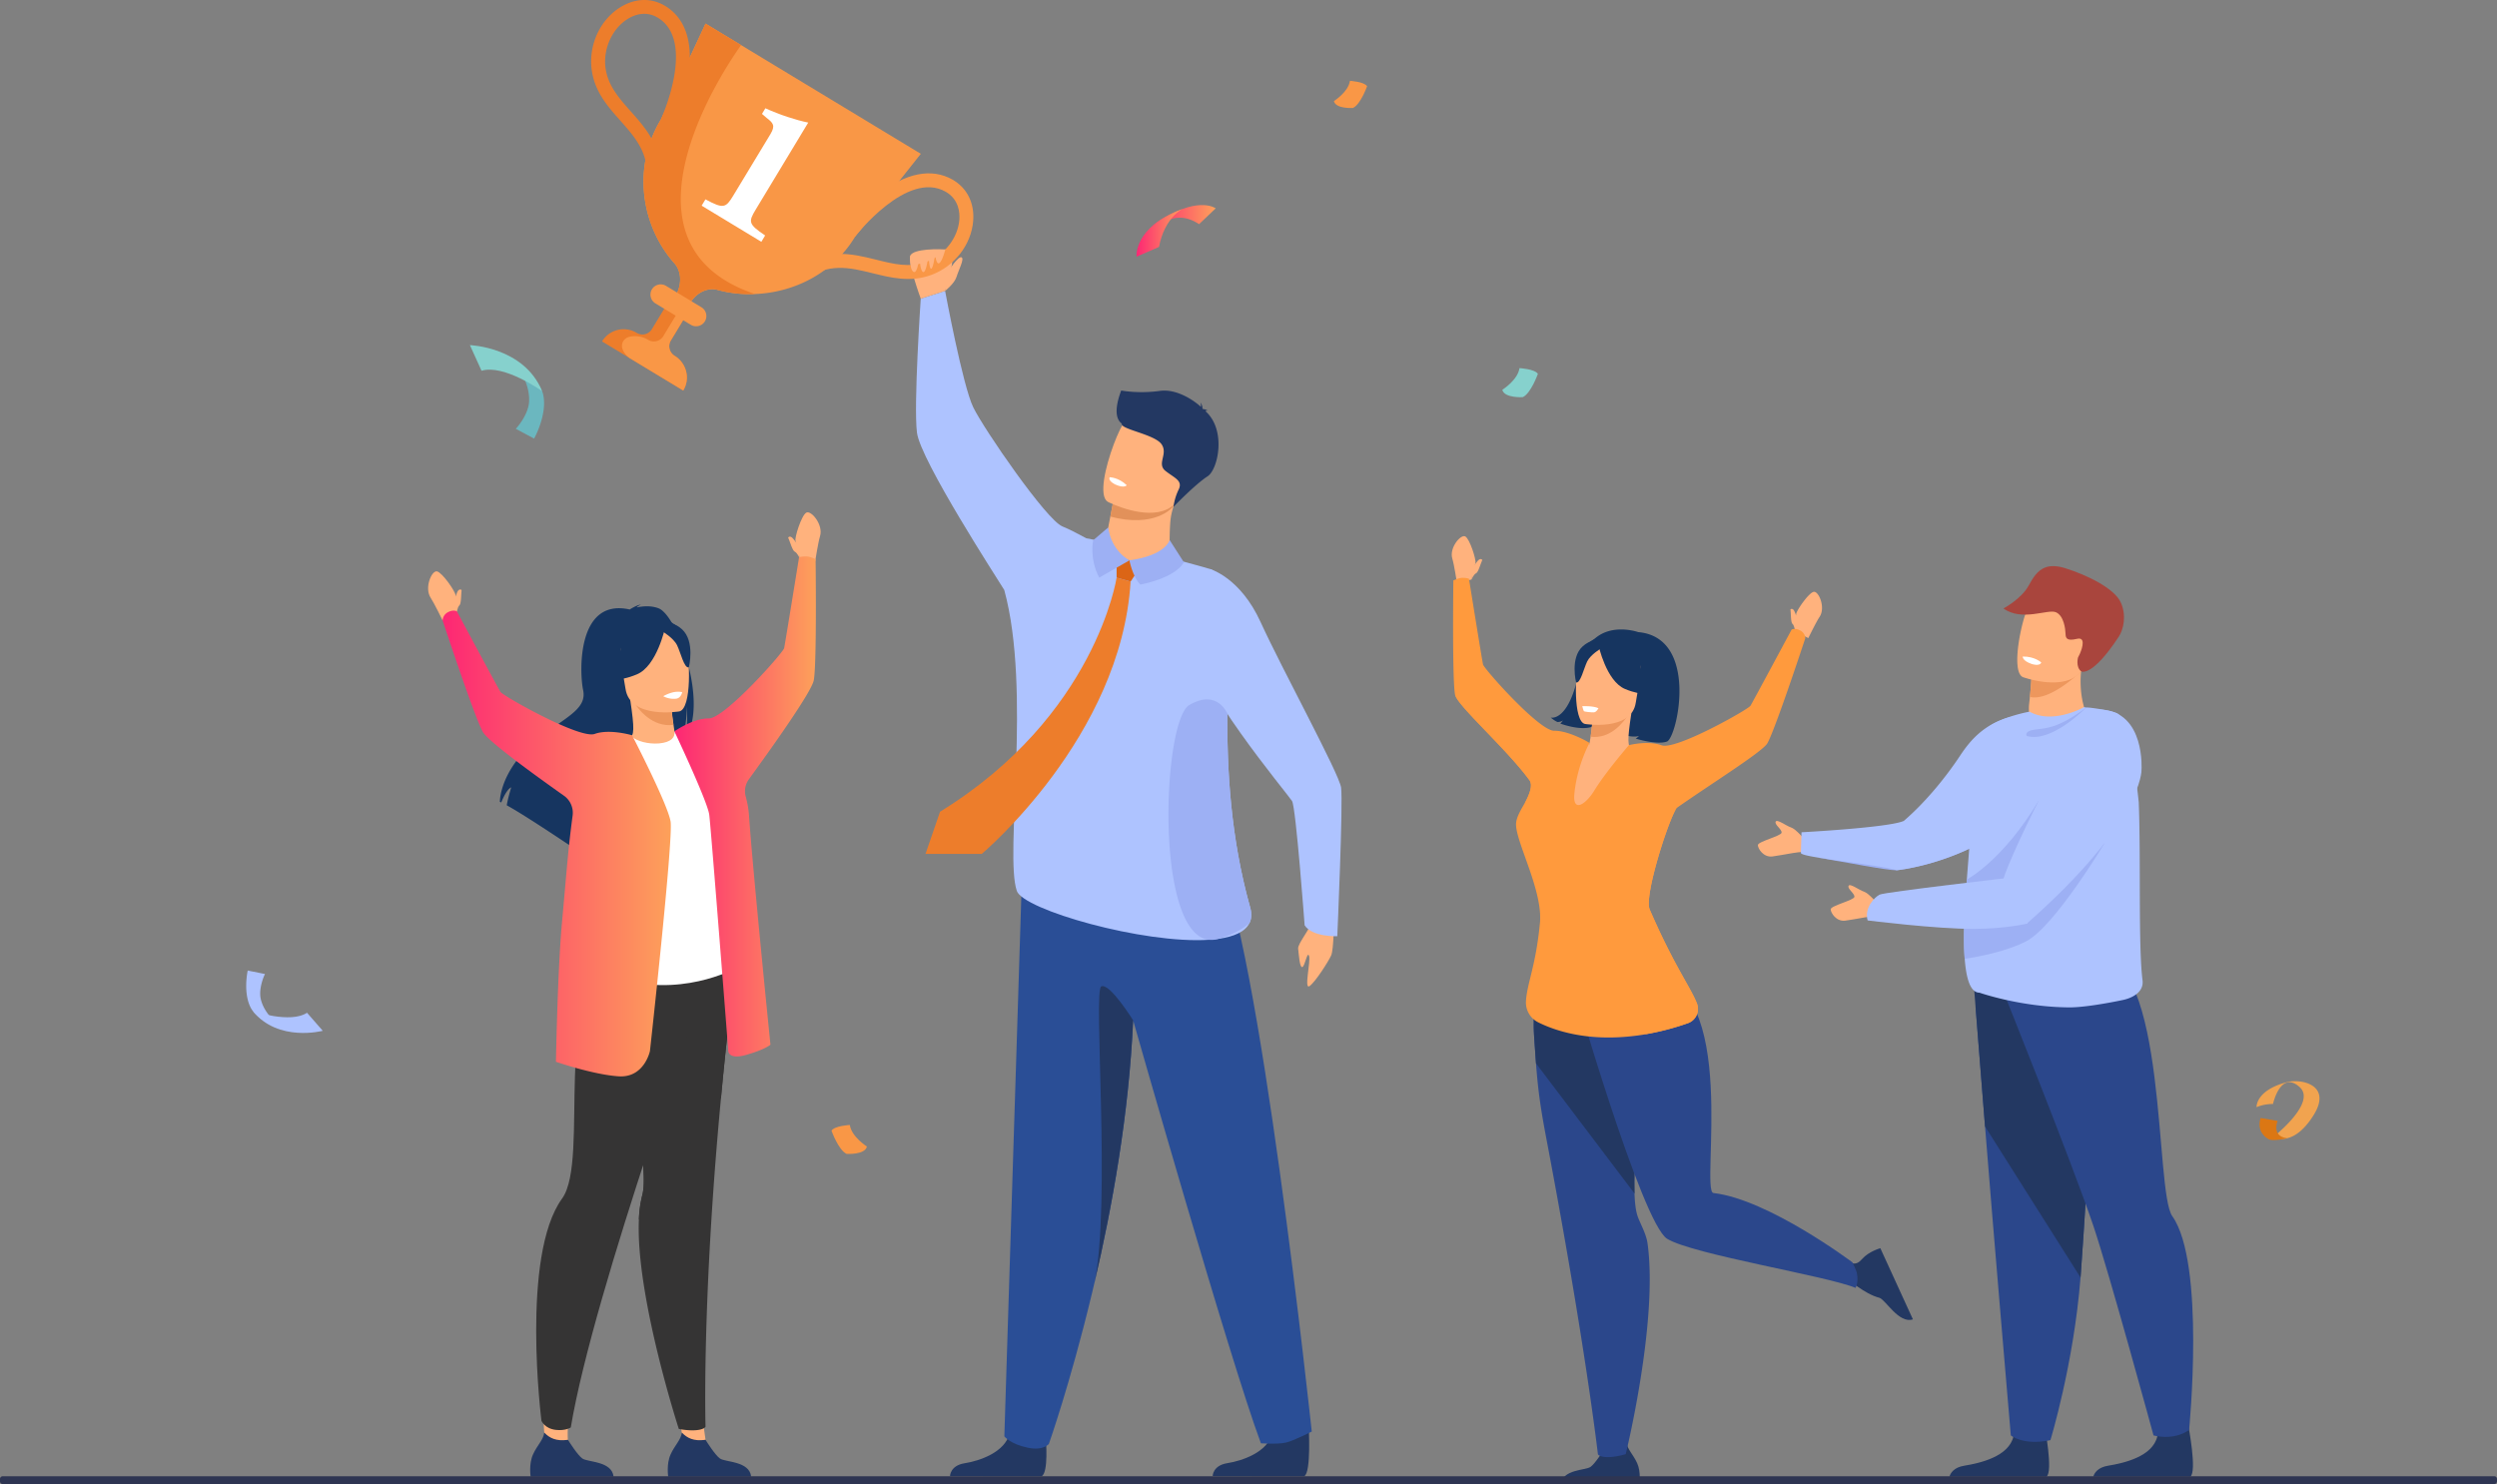 <svg id="Слой_1" data-name="Слой 1" xmlns="http://www.w3.org/2000/svg" xmlns:xlink="http://www.w3.org/1999/xlink" viewBox="0 0 3158 1877.15"><rect x="0" y="0" width="3158" height="1877.15" fill="#808080" stroke="none"/><defs><style>.cls-1{fill:#233862;}.cls-2{fill:#2a4e96;}.cls-3{fill:#aec3ff;}.cls-4{fill:#ffb27d;}.cls-5{fill:#ed7d2b;}.cls-6{fill:#f99746;}.cls-7{fill:#fff;}.cls-8{fill:#e2915a;}.cls-9{fill:#db6516;}.cls-10{fill:#9db0f4;}.cls-11{fill:#353434;}.cls-12{fill:#163560;}.cls-13{fill:#ed975d;}.cls-14{fill:url(#linear-gradient);}.cls-15{fill:url(#linear-gradient-2);}.cls-16{fill:#2b478b;}.cls-17{fill:#ff9a3d;}.cls-18{fill:#6bb7bf;}.cls-19{fill:#86d1cd;}.cls-20{fill:#f1a34f;}.cls-21{fill:#db7714;}.cls-22{fill:url(#linear-gradient-3);}.cls-23{fill:url(#linear-gradient-4);}.cls-24{fill:#a9453d;}.cls-25{fill:#2e3552;}</style><linearGradient id="linear-gradient" x1="869.1" y1="869.8" x2="1048.06" y2="869.8" gradientTransform="matrix(1, 0, 0, -1, 0, 1910)" gradientUnits="userSpaceOnUse"><stop offset="0" stop-color="#fd2674"/><stop offset="1" stop-color="#fda15a"/></linearGradient><linearGradient id="linear-gradient-2" x1="576" y1="822.87" x2="864.6" y2="822.87" xlink:href="#linear-gradient"/><linearGradient id="linear-gradient-3" x1="1471.27" y1="1613.67" x2="1553.7" y2="1613.67" xlink:href="#linear-gradient"/><linearGradient id="linear-gradient-4" x1="1453.63" y1="1595.3" x2="1511.4" y2="1595.3" xlink:href="#linear-gradient"/></defs><path class="cls-1" d="M1338.9,1840.2s3.7,42.8-5.4,47.3l-115.8-.2s0-13.4,18.6-16.3,51.3-13.9,56.8-38.1C1298.7,1808.5,1338.9,1840.2,1338.9,1840.2Z" transform="translate(-16.2 -20.15)"/><path class="cls-1" d="M1671.3,1823.6s3.5,59.4-5.6,63.8l-115.8-.2s0-13.4,18.6-16.3,51.3-13.9,56.8-38.1S1671.3,1823.6,1671.3,1823.6Z" transform="translate(-16.2 -20.15)"/><path class="cls-2" d="M1675.2,1830.9s-23,11.8-32.8,14c-10.9,2.4-31.5.9-31.5.9-39.4-105.6-161.6-535-161.6-535-5.3,118.7-26.7,237.1-49,332.3-.6,2.5-1.2,5.1-1.8,7.6h0c-.5,2.3-1.1,4.6-1.6,6.8,0,.1-.1.2-.1.3-27,112.3-54.1,188.8-54.1,188.8s-7,8.9-26.5,4.8c-22.3-4.6-29.8-14.4-29.8-14.4,14.4-457.5,22.5-715.4,22.5-715.4s193.4-104.5,245.9-15.2C1607.5,1195.7,1675.2,1830.9,1675.2,1830.9Z" transform="translate(-16.2 -20.15)"/><path class="cls-3" d="M1597.3,1168.1c-25.1-89.6-29.2-174.7-29-245.2.3-100.3,9.3-170.9-20.9-182.8,0,0-93.3-27.1-157.4-39.1-10.2-5.6-21.6-11.5-30.2-15-20.3-8.2-99.3-123.1-112.7-150.6s-35.6-147.3-35.6-147.3l-30.8,9.8s-9.2,134.5-4.8,169.5,102.3,185.8,110.4,199h0c34.8,127.3,0,334.5,15.9,380.7,8.2,23.8,160,67.3,243.1,61.8,4.1-.3,8.1-.7,11.9-1.2h0c19.7-2.7,34-9,39.2-20C1599.1,1182.3,1599.5,1175.8,1597.3,1168.1Z" transform="translate(-16.2 -20.15)"/><path class="cls-4" d="M1211.5,388.1s17.4-50.5,4.7-52-44.7-1.3-48.6,7.2,13.1,54.6,13.1,54.6Z" transform="translate(-16.2 -20.15)"/><path class="cls-5" d="M880.3,514.1,777.6,452a32.15,32.15,0,0,1,19.7-14.5,31.76,31.76,0,0,1,24.1,3.7,14,14,0,0,0,19.3-4.8l27.8-46,24,14.5-27.8,46a13.76,13.76,0,0,0-1.6,10.6,14.3,14.3,0,0,0,6.4,8.7A32.15,32.15,0,0,1,884,489.9,31.56,31.56,0,0,1,880.3,514.1Z" transform="translate(-16.2 -20.15)"/><path class="cls-6" d="M880.3,514.1,812,472.8c-15.8-13.2-8.1-24.5-.2-26.5a31.76,31.76,0,0,1,24.1,3.7,14,14,0,0,0,19.3-4.8l27.8-46,9.4,5.7-27.8,46a13.76,13.76,0,0,0-1.6,10.6,14.3,14.3,0,0,0,6.4,8.7,32.15,32.15,0,0,1,14.5,19.7A31.09,31.09,0,0,1,880.3,514.1Z" transform="translate(-16.2 -20.15)"/><path class="cls-6" d="M1180.8,214.7l-83.1,104.8c-28.9,47.8-78.9,70.7-126.7,72.6h0a154.17,154.17,0,0,1-47.3-5.2c-12.3-3.4-26.5,3.3-34.3,16.1l-1.6,2.7c-4.8,8-8.9,14.6-8.9,14.6l-17.5-10.6s4.1-6.8,8.9-14.8c8.5-14.2,8.1-31.4-1.3-41.9-40-44.7-55-118.8-16.8-182L908.5,50Z" transform="translate(-16.2 -20.15)"/><path class="cls-5" d="M833.1,256.1c6.8-39.3-12.2-60.6-32.3-83.3-16.1-18.1-32.7-36.8-36.3-64.7-4-30.9,10.4-62.5,35.8-78.5,19.3-12.2,40.6-12.6,58.5-1.1,25.4,16.3,34.9,47.9,27.3,91.4a261.62,261.62,0,0,1-18,58.5l-16-7.4c.4-1,44.4-97.4-2.9-127.8-16.3-10.5-31.8-3.8-39.6,1.2C790.3,56.7,778.9,82,782,105.8c2.9,22.5,17,38.4,32,55.3,21,23.6,44.7,50.4,36.5,98Z" transform="translate(-16.2 -20.15)"/><path class="cls-6" d="M1031.2,375.9c31.6-24.2,59.4-17.4,88.8-10.1,23.5,5.8,47.8,11.8,74.1,2.1,29.2-10.8,50.5-38.2,52.9-68.2,1.8-22.8-7.7-41.8-26.2-52.4-26.3-14.9-58.7-8.6-93.7,18.3-25.1,19.2-42.7,42.2-43.5,43.1l14,10.7c.7-.8,65.7-84.5,114.5-56.8,16.8,9.6,18.1,26.4,17.4,35.6-1.8,22.9-18.9,44.7-41.5,53.1-21.3,7.9-41.9,2.8-63.8-2.7-30.6-7.6-65.4-16.2-103.7,13.2Z" transform="translate(-16.2 -20.15)"/><path class="cls-5" d="M970.9,392a154.17,154.17,0,0,1-47.3-5.2c-12.3-3.4-26.5,3.3-34.3,16.1l-1.6,2.7c-6.1,3.2-10.7,7.1-12.9,12.2l-13.4-8.1s4.1-6.8,8.9-14.8c8.5-14.2,8.1-31.4-1.3-41.9-40-44.7-55-118.8-16.8-182L908.5,50l45,27.2S770.8,324.9,970.9,392Z" transform="translate(-16.2 -20.15)"/><path class="cls-6" d="M889.9,431l-44.8-27.1a13,13,0,0,1-4.4-17.8h0a13,13,0,0,1,17.8-4.4l44.8,27.1a13,13,0,0,1,4.4,17.8h0A13,13,0,0,1,889.9,431Z" transform="translate(-16.2 -20.15)"/><path class="cls-7" d="M903.6,280.3l4.8-8c22.8,12.3,25.7,10.9,35.1-4.6l47.1-77.9c6.6-11,3.3-14.2-4.9-20.6l-5.8-5,4.3-7.1c17.7,8.1,38.8,15,54.2,18.1L972.1,285c-9.6,15.9-9.5,18.6,11.8,33l-4.8,8Z" transform="translate(-16.2 -20.15)"/><path class="cls-4" d="M1167.6,343.3s-1.6,17.4,3.9,20.7,7.6-20.7,7.6-20.7.3,19.7,4.6,21,6.9-22.6,6.9-22.6.5,19,3.3,18.4,4.9-18.4,4.9-18.4,1.3,13.8,5.3,11.3,7.7-17.3,7.7-17.3Z" transform="translate(-16.2 -20.15)"/><path class="cls-4" d="M1211.5,388.1s11.9-9.3,14.5-17.9,10.3-22.9,6.2-24.6-16.1,16.7-16.1,16.7Z" transform="translate(-16.2 -20.15)"/><path class="cls-4" d="M1417.8,687.3l-1.5,7.8s-6.9,23.9,22.3,33.3,53.8,13.9,56.7-5.1c.2-15.1-.2-38.5,2-50.6a90.75,90.75,0,0,1,3.9-14.3l-57.7-12.6-17.6-.6Z" transform="translate(-16.2 -20.15)"/><path class="cls-8" d="M1425.9,645.2l-5.4,28.4c54.9,14.5,78.9-10,80.8-15.1l-57.7-12.6Z" transform="translate(-16.2 -20.15)"/><path class="cls-4" d="M1509.7,646.7c-17,34.6-63.8,20.2-83.5,12.2-5.5-2.2-8.9-4-8.9-4-6-3.5-6.7-14.7-4.7-28.5,4.1-27.3,19.1-64.8,26.4-73.5,10.9-13,28-25.6,72.2-.7S1531.5,602.3,1509.7,646.7Z" transform="translate(-16.2 -20.15)"/><path class="cls-1" d="M1434.2,514.1s21.3,4.3,48.9.5c22.4-3.1,44.9,13.6,51.9,20.2a14.33,14.33,0,0,0-.6-5.5s2.9,3.6,2.5,7.4c.3.4.4.6.3.7s4.4.4,6.7,2.4c0,0-1.8-.8-2.8.2a.52.52,0,0,1-.4.2c26.9,23.8,16,73.9,2.8,82.4-15.9,10.3-43.2,38.7-43.2,38.7a71.67,71.67,0,0,1,6.5-21.8c5.6-11.4-4.8-14.4-16.5-23.6s3.7-21.5-5.2-34S1432.4,563,1435,556C1420.9,545.9,1433.8,515.7,1434.2,514.1Z" transform="translate(-16.2 -20.15)"/><path class="cls-7" d="M1441.2,633.9s-2.8,4.3-14.2-.8c0,0-9.6-4.2-7.4-9.3C1419.6,623.9,1430.5,623.7,1441.2,633.9Z" transform="translate(-16.2 -20.15)"/><path class="cls-5" d="M1428.4,750.8s-26.3,174.8-223.3,296.1l-18.4,53.4h71.1s176.4-148,188.3-344.5Z" transform="translate(-16.2 -20.15)"/><polygon class="cls-9" points="1412.2 730.65 1412.2 704.15 1444.7 713.35 1429.9 735.65 1412.2 730.65"/><path class="cls-10" d="M1417.8,687.3l-19,16.2s-5.3,22.7,7.6,47.3l38.3-21.9C1444.6,728.9,1422,718,1417.8,687.3Z" transform="translate(-16.2 -20.15)"/><path class="cls-10" d="M1444.6,728.9s3.8,20.6,13.8,30.7c0,0,43.2-7.6,55.1-28.2l-18.1-28.2C1495.5,703.2,1491.1,722.5,1444.6,728.9Z" transform="translate(-16.2 -20.15)"/><path class="cls-4" d="M1703.2,1181.9s.1,39.1-3.5,46.9-19.7,33.1-27.2,38.6,1.6-31.3-.7-38.1-5.2,13.3-8.6,14.1-4.4-16.8-5.2-23.2,14.7-23.9,19.3-38.1S1703.2,1181.9,1703.2,1181.9Z" transform="translate(-16.2 -20.15)"/><path class="cls-3" d="M1546.8,740.1s37.9,10.3,63.7,66.9c27,59.3,99.1,191.1,101.8,209.3s-4.8,188.1-4.8,188.1-31.6,1.2-41.3-13.8c0,0-11-149.1-15.9-157.2s-129.1-156.3-118.7-193.9S1546.8,740.1,1546.8,740.1Z" transform="translate(-16.2 -20.15)"/><path class="cls-10" d="M1596.5,1187.7c-9.4,8.1-22.1,15.1-39.2,20h0a31.17,31.17,0,0,1-11.9,1.2c-69.4-7.2-58.8-277-25.1-296.9,35.5-21,48.1,10.9,48.1,10.9-.2,70.5,3.9,155.6,29,245.2C1599.5,1175.8,1599.1,1182.3,1596.5,1187.7Z" transform="translate(-16.2 -20.15)"/><path class="cls-1" d="M1396.9,1657.6c.5-2.1,1-4.4,1.6-6.8C1398,1653.1,1397.5,1655.3,1396.9,1657.6Z" transform="translate(-16.2 -20.15)"/><path class="cls-1" d="M1400.3,1643.1c21.2-100.6-1.7-370.1,8.6-375.2,10.5-5.3,40.4,42.9,40.4,42.9C1444,1429.6,1422.6,1548,1400.3,1643.1Z" transform="translate(-16.2 -20.15)"/><polygon class="cls-4" points="864.5 1828.45 858.4 1784.25 884.1 1762.75 892.3 1821.15 864.5 1828.45"/><path class="cls-1" d="M966.2,1888H861.3s-2.5-16,3-28.1c5.2-11.6,13.4-18.8,14.2-27.7,6.7,6.9,14.9,11.3,30,9.2,1.9,3,12,19.1,18.2,23.6C933.5,1869.9,964.1,1868.1,966.2,1888Z" transform="translate(-16.2 -20.15)"/><path class="cls-11" d="M945.1,1252.8c-6.9,55.2-12.5,107.2-17,155.7-24.4,258.3-19.6,416.2-19.6,416.2s-1.8,4.7-16.9,4.7a90.88,90.88,0,0,1-16.9-1.8S820,1659,824.2,1563a148.66,148.66,0,0,1,4.3-31.1c13.1-49.1-48.5-237,18.5-306.9S948.3,1227.5,945.1,1252.8Z" transform="translate(-16.2 -20.15)"/><path class="cls-11" d="M945.1,1252.8c-6.9,55.2-12.5,107.2-17,155.7L824.2,1563a148.66,148.66,0,0,1,4.3-31.1c13.1-49.1-48.5-237,18.5-306.9S948.3,1227.5,945.1,1252.8Z" transform="translate(-16.2 -20.15)"/><path class="cls-4" d="M1027.7,726.5s-2.5-12.6-5.4-22.2c-1.3-4.3,7.5-32.2,13.6-35.7s21.9,15.4,17.4,29.8c-2.3,7.4-6.1,31.6-6.1,31.6Z" transform="translate(-16.2 -20.15)"/><path class="cls-4" d="M1027.7,726.5s-3.3-7.3-6.3-8.5-6.2-13.1-8.4-17.9c0,0,2.1-3.1,5.8.9,2.3,2.4,7.3,9.6,7.3,9.6Z" transform="translate(-16.2 -20.15)"/><path class="cls-4" d="M594.6,768.9c-.6,1.3-1.5,3.7-2.3,5.9V773c0-4.4-16.6-28.6-23.4-30.1S552.5,764,561,776.5c4.3,6.5,15,28.5,15,28.5l17.7-9.1s1-8,3.5-10,2.1-14.4,2.8-19.5C599.9,766.4,597,764,594.6,768.9Z" transform="translate(-16.2 -20.15)"/><path class="cls-4" d="M704.8,1835.3c-1.5-14.1-1.9-51.3-1.9-51.3s37.9-12.1,36.5-3.8c-6.9,40.9-5,61.2-5,61.2l-15.3,9.2Z" transform="translate(-16.2 -20.15)"/><path class="cls-11" d="M913.4,1250.2S767,1651.6,738.1,1825.7c0,0-6.7,4.6-19.1,3.1-14.1-1.7-18-11.5-18-11.5s-26.5-208.7,26.1-281.1c36.1-49.8-15.6-268.4,68.6-285.9S913.4,1250.2,913.4,1250.2Z" transform="translate(-16.2 -20.15)"/><path class="cls-12" d="M887.4,864.1h0a4.33,4.33,0,0,0-.1-.5c-.9-3.5-1.8-7-2.8-10.5h0a246.69,246.69,0,0,0-10.6-29.5c-2.3-5.1-4.6-9.8-7-14-.4-.6-.7-1.3-1.1-1.9h0c-5.7-9.5-11.5-16.1-16.7-18.1-9.6-3.7-20.2-2.7-27.6-1.1,1.6-2.2,5.3-3.5,5.3-3.5-4.7,0-14.2,6.1-14.2,6.1-67.4-15.1-63.5,80.3-58.9,102s-17.1,32.1-47.8,54.3c-58.4,42.2-57.5,87-57.5,87,.5.2,1.1.5,1.7.8,2.4-5.8,7.3-16.7,12.6-19.1-.1.5-4.4,14.7-5.6,22.7,8.9,4.9,21.2,12.5,34.6,21.1h0c17.9,11.5,37.7,24.6,53.5,35.3-.8-4.4-1.5-10.6-.4-14.1l5,15.6.7,2c10.1,6.8,18.1,12.3,22.1,15.1a10.47,10.47,0,0,1,1.1.8c1.2.8,1.8,1.3,1.8,1.3-1.3-5.5,4.6-19.9,14.4-38.1l2.1-3.9c3.2-5.7,6.8-11.8,10.6-18,1.4-2.3,2.8-4.5,4.2-6.8h0c1.2-1.8,2.3-3.7,3.6-5.5h0c2.9-4.4,5.8-8.9,8.9-13.4,7.8-11.6,16.1-23.1,24.3-33.6,11.9-15.4,23.6-28.7,33.4-37.4.3-.7.6-1.3.9-2a70.06,70.06,0,0,0,3.6-11.5c.3-1.2.5-2.4.8-3.6a166.9,166.9,0,0,0,2.5-28.6c.8,12.4.5,21.8-.4,28.8-.2,1.6-.4,3-.6,4.3h0a50.33,50.33,0,0,1-1.8,7.6,48.78,48.78,0,0,0,4.3-6.5,43.09,43.09,0,0,0,2.2-4.9C896.4,922.3,894.3,892.3,887.4,864.1Z" transform="translate(-16.2 -20.15)"/><path class="cls-4" d="M874.8,960.7c.2.1-18.9,13.9-35.1,12-15.2-1.8-27.6-19.4-27.4-19.5,6-2.2,6.5-10.9,1-47.6l2.9.1,48.6,2.3s1.1,15,3.2,29C869.5,948.9,871.9,959.9,874.8,960.7Z" transform="translate(-16.2 -20.15)"/><path class="cls-13" d="M864.6,908.1s1.1,15,3.2,29c-26.5,3.2-44-18.8-51.7-31.3Z" transform="translate(-16.2 -20.15)"/><path class="cls-12" d="M810.4,901.4s-17.1-19.8-23.2-38c-4.4-13-4.9-63.5,45.8-63.7a69.08,69.08,0,0,1,29.6,6.4c11.9,5.7,29.8,19.1,18.8,64.8L879,886.1Z" transform="translate(-16.2 -20.15)"/><path class="cls-7" d="M951.2,1242.5S888,1280,808.7,1260.7c-.9-.2-65.3-10.5-65.3-10.5,1.1-3,9.4-52.8,10.5-55.5,14.1-36.3,39.8-233.4,61.3-243.1,5.5,6,21.2,10.1,34.6,8.9,15.5-1.4,20.6-8,19.3-15.2,17.1,8.1,30.2,15.6,30.2,15.6C915,984.2,951.2,1242.5,951.2,1242.5Z" transform="translate(-16.2 -20.15)"/><path class="cls-4" d="M875.4,920s-62.3,10.3-68.1-28.6-17.8-63.8,21.7-72,49.5,5.4,54.6,18S891.5,916.4,875.4,920Z" transform="translate(-16.2 -20.15)"/><path class="cls-12" d="M857.3,814.3s-10.3,48.2-35.5,58.8-37.7,5.3-37.7,5.3,17.7-19,17.8-47.5C801.9,830.9,841.2,794.5,857.3,814.3Z" transform="translate(-16.2 -20.15)"/><path class="cls-12" d="M853.6,818.6s14.3,8.3,18.9,17.7,9,29.6,14.9,28c0,0,8.3-32.9-8.8-48.3C860.4,799.8,853.6,818.6,853.6,818.6Z" transform="translate(-16.2 -20.15)"/><path class="cls-14" d="M1047.7,727.4c-2.5-.9-6.3-3-11.1-3.4a34.92,34.92,0,0,0-9.8,1s-17.6,109.2-18.9,115-75.4,89.2-95.4,88.9c-18-.3-39.4,13.6-43.4,16.3,0,0,42,88.8,44.1,105.5,2.3,18.2,24,297.7,24,297.7s-1.3,13,23,6,30.4-12.8,30.4-12.8-22.3-220.1-27-288.5a123.33,123.33,0,0,0-4.3-25.5,25.78,25.78,0,0,1,4.2-22c30.7-42.2,79.2-110.5,81.9-125C1049.4,859.2,1047.7,727.4,1047.7,727.4Z" transform="translate(-16.2 -20.15)"/><path class="cls-1" d="M792.2,1888H687.3s-2.5-16,3-28.1c5.2-11.6,13.4-18.8,14.2-27.7,6.7,6.9,14.9,11.3,30,9.2,1.9,3,12,19.1,18.2,23.6C759.5,1869.9,790.1,1868.1,792.2,1888Z" transform="translate(-16.2 -20.15)"/><path class="cls-15" d="M864.3,1059.3c-3.5-21.8-48.7-109.1-48.7-109.1s-28.5-8.5-47.3-1.7-115.9-48.1-119.1-53.1-55.2-102-55.2-102-4.3-2.5-11.2,1.1A12.5,12.5,0,0,0,576,805s40.2,122.1,50.9,141c6.4,11.4,60.6,51,102.6,80.7a26.46,26.46,0,0,1,10.9,25.1c-5.6,41.8-7.1,65.3-13.6,136.9-5.4,59.4-7.5,174.5-7.5,174.5s47,16.3,79.4,18.4,39.5-32,39.5-32S867.9,1081.7,864.3,1059.3Z" transform="translate(-16.2 -20.15)"/><path class="cls-7" d="M855,900.8a28.25,28.25,0,0,0,16.5,3.1c6.1-.9,7.5-8.2,7.5-8.2s-4.3-1.3-11,0A47.93,47.93,0,0,0,855,900.8Z" transform="translate(-16.2 -20.15)"/><path class="cls-12" d="M2068.4,892.7s19.4,31.9-17,52c0,0,28,10.1,37.7,6.3a20.9,20.9,0,0,1-4.2,3.4s26.3,8.3,39.4,3.8,41.3-131.8-36.3-138.5c0,0-61.2-21.9-74.1,46.4s-36.5,61.7-36.5,61.7,5.7,4.8,8.9,5.7c0,0,5.1-.3,6.7-2.4,0,0-2,3.4-3.5,4.3,0,0,24.8,9.4,40,4.1C2044.6,934,2068.1,907.4,2068.4,892.7Z" transform="translate(-16.2 -20.15)"/><path class="cls-1" d="M1990.5,1897.3h99s2.4-15.1-2.8-26.5c-5-11-12.7-17.8-13.4-26.2-6.3,6.5-14,10.6-28.3,8.7-1.8,2.8-11.3,18.1-17.2,22.3C2021.3,1880.2,1992.5,1878.5,1990.5,1897.3Z" transform="translate(-16.2 -20.15)"/><path class="cls-16" d="M2072.3,1859.5a91.05,91.05,0,0,1-17.3,3.5c-15.6,1.4-17.9-3.3-17.9-3.3s-15.5-137.9-65.6-401.5c-7.2-38.1-10.1-59.1-12.7-93-.8-10.1-1.5-21.4-2.4-34.6-2.3-35.5,3.1-95.3,29.8-111,12.1-7.2,28.6-5.2,50.8,12.3,1.7,1.4,3.5,2.9,5.4,4.4,65,56.2,38.3,217.6,41,293.5.4,12.6,1.7,22.8,4.3,29.8,3.4,9.1,10.6,21.6,12.2,33.5C2113.5,1691.6,2072.3,1859.5,2072.3,1859.5Z" transform="translate(-16.2 -20.15)"/><path class="cls-1" d="M2083.4,1529.8l-124.6-164.6c-.8-10.1-1.5-21.4-2.4-34.6-2.3-35.5,3.1-95.3,29.8-111l50.8,12.3c1.7,1.4,3.5,2.9,5.4,4.4C2107.4,1292.5,2080.8,1454,2083.4,1529.8Z" transform="translate(-16.2 -20.15)"/><path class="cls-1" d="M2435.5,1689l-41.2-90s-14.7,4.1-23,13.6c-7.9,9.1-13.7,7.5-31.7-5.1,6.8,10.5,7.7,16.7,11.9,30.5,3.3.4,22.2,18.7,41.5,23.7C2400.7,1663.7,2417.6,1695,2435.5,1689Z" transform="translate(-16.2 -20.15)"/><path class="cls-16" d="M2003.6,1259.1s88.7,308.3,121.2,328.1,203.3,47.1,238.1,62c0,0,4.2-6.1,1.7-19-.6-2.9-5.5-13.2-5.5-13.2s-106.1-79.8-175.9-87.8c-17.3-2,35.3-266.6-81.8-277.2C1994.4,1242.3,2003.6,1259.1,2003.6,1259.1Z" transform="translate(-16.2 -20.15)"/><path class="cls-4" d="M1877.1,753.3s2.4-11.9,5.1-21c1.2-4-7.1-30.4-12.8-33.6s-20.7,14.5-16.4,28.2c2.2,7,5.7,29.8,5.7,29.8Z" transform="translate(-16.2 -20.15)"/><path class="cls-4" d="M1877.1,753.3s3.1-6.9,5.9-8,5.8-12.4,7.9-16.9c0,0-2-2.9-5.5.8-2.1,2.3-6.9,9-6.9,9Z" transform="translate(-16.2 -20.15)"/><path class="cls-4" d="M2285.6,793.3a60,60,0,0,1,2.2,5.6v-1.7c0-4.2,15.7-27,22.1-28.4s15.5,19.9,7.5,31.7c-4.1,6.1-14.2,26.8-14.2,26.8l-16.7-8.6s-1-7.5-3.3-9.4-1.9-13.6-2.6-18.4C2280.6,790.9,2283.4,788.7,2285.6,793.3Z" transform="translate(-16.2 -20.15)"/><path class="cls-4" d="M2021.3,974.3c-.2.1,17.8,13.1,33.1,11.3,14.4-1.7,26.1-18.3,25.9-18.4-5.7-2-6.2-10.3-.9-44.9l-2.7.1-45.8,2.2s-1.1,14.2-3,27.4C2026.3,963.1,2024.1,973.5,2021.3,974.3Z" transform="translate(-16.2 -20.15)"/><path class="cls-13" d="M2030.9,924.7s-1.1,14.2-3,27.4c25,3,41.5-17.8,48.8-29.5Z" transform="translate(-16.2 -20.15)"/><path class="cls-12" d="M2082,918.3s16.1-18.7,21.9-35.8c4.1-12.3,4.6-59.9-43.2-60.1a63.83,63.83,0,0,0-27.9,6.1c-11.2,5.4-28.1,18-17.7,61.2l2.2,14.4Z" transform="translate(-16.2 -20.15)"/><path class="cls-4" d="M1963.9,1247.2s44.9,28.4,119.8,10.1c.9-.2,42.6-6.9,42.6-6.9-1-2.9-44.8-75.2-45.9-77.8-13.3-34.3,17.5-197.9-2.8-207-5.2,5.6-20,9.5-32.6,8.4-14.6-1.3-19.5-7.6-18.3-14.4-16.1,7.6-28.5,14.7-28.5,14.7C1983.4,996.5,1963.9,1247.2,1963.9,1247.2Z" transform="translate(-16.2 -20.15)"/><path class="cls-4" d="M2020.7,935.9s58.8,9.7,64.3-27,16.8-60.1-20.5-67.9-46.7,5.1-51.5,16.9S2005.6,932.4,2020.7,935.9Z" transform="translate(-16.2 -20.15)"/><path class="cls-12" d="M2037.8,836.1s9.7,45.5,33.5,55.5,35.5,5,35.5,5-16.7-17.9-16.8-44.8C2090.1,851.8,2053,817.5,2037.8,836.1Z" transform="translate(-16.2 -20.15)"/><path class="cls-12" d="M2041.3,840.2s-13.5,7.8-17.8,16.7-8.5,28-14,26.5c0,0-7.8-31.1,8.3-45.6C2034.9,822.4,2041.3,840.2,2041.3,840.2Z" transform="translate(-16.2 -20.15)"/><path class="cls-17" d="M2299.4,827.4s-37.9,115.2-48,133c-6.1,10.7-74.3,53.3-114,81.3a7.7,7.7,0,0,0-1.5,1.8v.1c-9.9,15.3-40.6,110-33.3,126.9,30.9,71.4,52.1,99,59.8,119.1a19.1,19.1,0,0,1-11.4,24.8,329.2,329.2,0,0,1-53.5,14c-4.2.7-8.5,1.4-13,1.9-60.9,7.7-102.1-6.6-123.1-17.1a28,28,0,0,1-15.3-26.5c1.3-22.6,12.6-45,17.7-99.3,3.9-41.2-31.7-104-30.2-125.9.6-8.7,7.4-19.1,11.1-25.8h0c6.5-11.9,10.1-22.7,5.8-28.6-29-39.8-91.6-94.6-94.1-108.3-3.7-20.1-2.1-144.5-2.1-144.5,2.4-.8,5.9-2.8,10.5-3.2a30.52,30.52,0,0,1,9.2,1s16.6,103.1,17.8,108.5,71.1,84.2,90,83.9c17-.3,41,12.9,44.7,15.4,0,0-15.3,27.1-19.1,63.6-2.7,25.6,14.4,14.2,25.1-3.3,14.5-23.7,43.8-57.5,43.8-57.5s23.8-6.2,41.5.2,109.4-45.3,112.3-50.1,52-96.3,52-96.3,4.1-2.4,10.6,1A11.69,11.69,0,0,1,2299.4,827.4Z" transform="translate(-16.2 -20.15)"/><path class="cls-7" d="M2037.8,916s-2.5,5.1-5.9,5.2-12-.7-12.6-1.6-2-6.2-2-6.2S2031.5,912.8,2037.8,916Z" transform="translate(-16.2 -20.15)"/><path class="cls-17" d="M2151,1314.3a329.2,329.2,0,0,1-53.5,14c-21-29-56.6-65.4-47.4-132.5,9.5-69.3,77.6-142.3,85.8-152.3-9.9,15.3-40.6,110-33.3,126.9,30.9,71.4,52.1,99,59.8,119.1A19,19,0,0,1,2151,1314.3Z" transform="translate(-16.2 -20.15)"/><path class="cls-17" d="M1944.8,1035.6c6.5-11.9,10.1-22.7,5.8-28.6-29-39.8-91.6-94.6-94.1-108.3,6.2,14.9,82,59.4,103.3,78.5C1980.8,996,1945.7,1034.7,1944.8,1035.6Z" transform="translate(-16.2 -20.15)"/><path class="cls-18" d="M672.6,487.1s14.2,19.5,12.7,41.6c-1.1,16.5-15.8,33.1-16.8,33.8l23.2,12.4s17.2-30.5,11.4-56c-1.8-7.8-10-20.3-16-25.9A22.61,22.61,0,0,0,672.6,487.1Z" transform="translate(-16.2 -20.15)"/><path class="cls-19" d="M625.2,489.1l-14.7-32.4s68.5,2.3,91.2,58.1C701.7,514.8,653.8,480.6,625.2,489.1Z" transform="translate(-16.2 -20.15)"/><path class="cls-3" d="M366.5,1314.5s-16.3-12.3-20.5-30.7c-3.1-13.7,4.7-30.8,5.4-31.6l-21.9-4.4s-6.5,29,4.5,48.3c3.4,5.9,13.1,14.1,19.4,17.1A18.51,18.51,0,0,0,366.5,1314.5Z" transform="translate(-16.2 -20.15)"/><path class="cls-3" d="M404.5,1301.2l19.9,22.8s-56.3,14.9-88.4-24.9C336,1299.1,383.4,1315.2,404.5,1301.2Z" transform="translate(-16.2 -20.15)"/><path class="cls-20" d="M2870.1,1420.6s-1.4-21.4,38.7-31.7c18-4.6,58.1,3.6,32.7,43-26.4,41-50,26.2-50,26.2s55.1-43.1,33.1-62.9c-24.3-21.8-33.7,21.4-33.7,21.4A53.37,53.37,0,0,0,2870.1,1420.6Z" transform="translate(-16.2 -20.15)"/><path class="cls-21" d="M2884.3,1460.5s-15-8.1-9.1-26.2l21.6,3.7s-8.3,19.5,12,21.9C2908.8,1460,2889.3,1464.7,2884.3,1460.5Z" transform="translate(-16.2 -20.15)"/><path class="cls-22" d="M1475.8,313.1s22.4-32.3,56.9-9.4l21-20s-19.6-14.9-64.7,11.8C1459.4,312.8,1475.8,313.1,1475.8,313.1Z" transform="translate(-16.2 -20.15)"/><path class="cls-23" d="M1453.7,344.8s-4.4-37.1,57.7-60.2c0,0-22.4,10.9-29.4,47.9Z" transform="translate(-16.2 -20.15)"/><path class="cls-6" d="M1703.2,148s18.4-11.6,20.3-25.6c0,0,17.9,1,21.7,6.8,0,0-8.2,23.2-17.9,27.5C1727.3,156.7,1705.6,158.2,1703.2,148Z" transform="translate(-16.2 -20.15)"/><path class="cls-6" d="M1112.6,1470.4s-19.6-12.4-21.6-27.3c0,0-19.1,1-23.2,7.2,0,0,8.8,24.7,19.1,29.4C1086.9,1479.7,1110.1,1481.2,1112.6,1470.4Z" transform="translate(-16.2 -20.15)"/><path class="cls-19" d="M1916.2,513.2s19.7-12.4,21.7-27.4c0,0,19.1,1,23.3,7.2,0,0-8.8,24.8-19.1,29.5C1942.1,522.5,1918.8,524,1916.2,513.2Z" transform="translate(-16.2 -20.15)"/><path class="cls-4" d="M2298.9,1082.5s-11.4-13.8-17.5-15.7-17.9-11.1-19.5-7.3,8,9.6,7.5,13.9-30.2,11.2-30,15.8,7,15.6,18.3,14.3,40-8.1,45.9-5.1S2298.9,1082.5,2298.9,1082.5Z" transform="translate(-16.2 -20.15)"/><path class="cls-10" d="M2554.1,1053.2l-5.7,16.6c-64.1,44.6-133.6,51.2-133.6,51.2-13.4,0-67.8-10.9-98.1-15.8,1.2.1,82.3,6.4,100.3,4.6s102.2-74.8,102.2-74.8Z" transform="translate(-16.2 -20.15)"/><path class="cls-1" d="M2481.7,1888h122.7c8.8-6-2.4-64.2-2.4-64.2s-33.5-12.7-39.3,13.1-42.6,34-62.1,37.2C2487.2,1876.2,2483,1883.5,2481.7,1888Z" transform="translate(-16.2 -20.15)"/><path class="cls-1" d="M2663.6,1888h122.7c8.8-6-2.4-64.2-2.4-64.2s-33.5-12.7-39.3,13.1-42.6,34-62.1,37.2C2669.2,1876.2,2664.9,1883.5,2663.6,1888Z" transform="translate(-16.2 -20.15)"/><path class="cls-16" d="M2514.7,1293.5s5.5,68.8,12,151.5c8.8,112.3,32.6,390.8,32.6,390.8s15.6,13.3,50.1,6c0,0,29.4-96.1,38.1-205.7.1-1.8.3-3.6.4-5.4,8.2-111.6,20.9-346.7,20.9-346.7Z" transform="translate(-16.2 -20.15)"/><path class="cls-1" d="M2512.8,1269.7s7.4,92.6,13.9,175.3l120.8,191.1c.1-1.8.3-3.6.4-5.4,8.2-111.6,20.9-346.7,20.9-346.7Z" transform="translate(-16.2 -20.15)"/><path class="cls-16" d="M2548,1269.7s87.6,218.1,115.6,300.7c19.9,58.9,76.2,265.4,76.2,265.4s24.5,7.4,45-6.9c0,0,20.9-211-21.3-270.5-22.4-31.6-5.6-328.2-96.5-330.7S2548,1269.7,2548,1269.7Z" transform="translate(-16.2 -20.15)"/><path class="cls-4" d="M2587.1,948.3a54.88,54.88,0,0,0,37.7,5.1,82.06,82.06,0,0,0,35.9-18.6s-.5-.7-1.2-1.9c-4-6.8-15.9-31.1-10.6-70.1.1-.5-3.8.2-9.6,1.6-17.4,4.1-52.3,14-53.9,14.5h-.1s-.4,8.2-1.9,22.9c-.1,1.3-.2,2.7-.4,4.1-.2,1.7-.4,3.6-.6,5.4C2580.9,926.5,2587.1,948.3,2587.1,948.3Z" transform="translate(-16.2 -20.15)"/><path class="cls-13" d="M2583.5,901.7c25.9,5.9,64.7-32.4,64.7-32.4a37.46,37.46,0,0,0-8.9-5c-17.4,4.1-52.3,14-53.9,14.5h-.1S2584.9,887,2583.5,901.7Z" transform="translate(-16.2 -20.15)"/><path class="cls-4" d="M2574.7,876.7a137.75,137.75,0,0,0,24.3,5.7c19.9,2.7,46.1,1.1,54.3-23,13.8-40.5,31.5-64.8-9.2-81.3-21.8-8.9-35.8-9.3-45.2-5.9-8.2,2.9-13.1,8.7-16.8,14.5C2574.1,799,2558.2,869.6,2574.7,876.7Z" transform="translate(-16.2 -20.15)"/><path class="cls-24" d="M2550,789.8c23.6,17,56.2.3,66.4,4.8s11.9,21.5,12.1,26.9.9,10,14.6,6.7c2.3-.5,3.9-.4,5,.3,5.7,3.4-1.6,19.8-3.8,23.3,0,0-3.2,11.8,3.9,17.5.8.7,14.6,6.7,47.9-44.2,5.2-8,10.2-26,2.1-43.3s-41.8-34.1-70.3-43c-10.7-3.3-18.7-3.2-24.9-.9-10.4,3.8-15.9,13.6-21.4,23.4C2572.4,777.9,2550,789.8,2550,789.8Z" transform="translate(-16.2 -20.15)"/><path class="cls-7" d="M2574.4,850.6s-.9,5.2,11.3,9.4c0,0,10.2,3.5,12.1-1.9C2597.8,858.1,2589.7,850.4,2574.4,850.6Z" transform="translate(-16.2 -20.15)"/><path class="cls-4" d="M2391.1,1163.7s-11.4-13.8-17.5-15.7-17.9-11.1-19.5-7.3,7.9,9.6,7.4,13.9-30.2,11.2-30,15.8,7,15.6,18.3,14.3,40-8.1,45.9-5.1S2391.1,1163.7,2391.1,1163.7Z" transform="translate(-16.2 -20.15)"/><path class="cls-3" d="M2605,1015.4a244.55,244.55,0,0,1-56.5,54.3c-64.1,44.6-133.6,51.2-133.6,51.2-16.7-5.3-67.8-10.9-98.1-15.8h0c-13.2-2.1-22.4-4.1-23-5.9l.8-26.3s111-5.9,129.4-14.4c29-25,54.6-57.4,71.3-82.7,14.1-21.4,29.9-37.2,55.9-46.5C2588.7,916,2657.1,945.5,2605,1015.4Z" transform="translate(-16.2 -20.15)"/><path class="cls-3" d="M2701.7,1284.9s-11.4,2.5-25.8,4.9c-14.1,2.4-31.1,4.7-43.2,4.6-61.5-.5-113-18.6-113-18.6-11.6,0-16.8-17.9-18.7-42.9-1.3-16.9-1-37.1-.1-57.2.3-6.5.7-13,1.1-19.4.8-12.6,1.8-24.8,2.6-35.5.8-10.1,1.5-18.9,2-25.7,0,0-1.6-47.9-1-90,.5-30.2,17.4-57.7,21.7-62.2,12.3-13,48-21.3,55.1-22.4a4.53,4.53,0,0,1,.8-.1c29.3,16.5,68.8-5.8,68.8-5.8.9.1,1.8.4,2.6.5,2.9-.6,32.5,3.8,39.5,7.5,17.1,9.3,27,112.4,27,112.4,2.8,70.1-.7,182.3,4.8,225.1C2727.7,1274.5,2714.1,1282.1,2701.7,1284.9Z" transform="translate(-16.2 -20.15)"/><path class="cls-10" d="M2654.5,915.3s-43.7,45.1-75,35.8c0,0-4.2-6.1,9.9-8S2618.7,941.9,2654.5,915.3Z" transform="translate(-16.2 -20.15)"/><path class="cls-10" d="M2678.4,1085.8s-63.5,106.2-99.5,124.9c-24.3,12.6-58.4,19.3-78,22.3-1.3-16.9-1-37.1-.1-57.2,25.8-3.1,65.1-8.1,65.1-8.1Z" transform="translate(-16.2 -20.15)"/><path class="cls-10" d="M2594.8,1032.5,2561,1154.6s-39.8,2.5-59,1.8c.8-12.6.8-13.1,1.7-23.8C2503.7,1132.7,2549.4,1108.8,2594.8,1032.5Z" transform="translate(-16.2 -20.15)"/><path class="cls-3" d="M2724.6,994.2s2,64.7-145.4,194.5l-29.6-53c-5.5-3.2,95.2-219.8,124.2-218C2729.8,921,2724.6,994.2,2724.6,994.2Z" transform="translate(-16.2 -20.15)"/><path class="cls-3" d="M2567.2,1129.3s-167.7,19.2-173.9,22.5-19.5,16.3-15.1,32.6c0,0,86.8,10.9,134.5,10.7,41.2-.2,67.8-6.8,67.8-6.8Z" transform="translate(-16.2 -20.15)"/><path class="cls-25" d="M3170.7,1897.3H19.6a3.37,3.37,0,0,1-3.4-3.4v-3a3.37,3.37,0,0,1,3.4-3.4H3170.8a3.37,3.37,0,0,1,3.4,3.4v3A3.6,3.6,0,0,1,3170.7,1897.3Z" transform="translate(-16.2 -20.15)"/></svg>